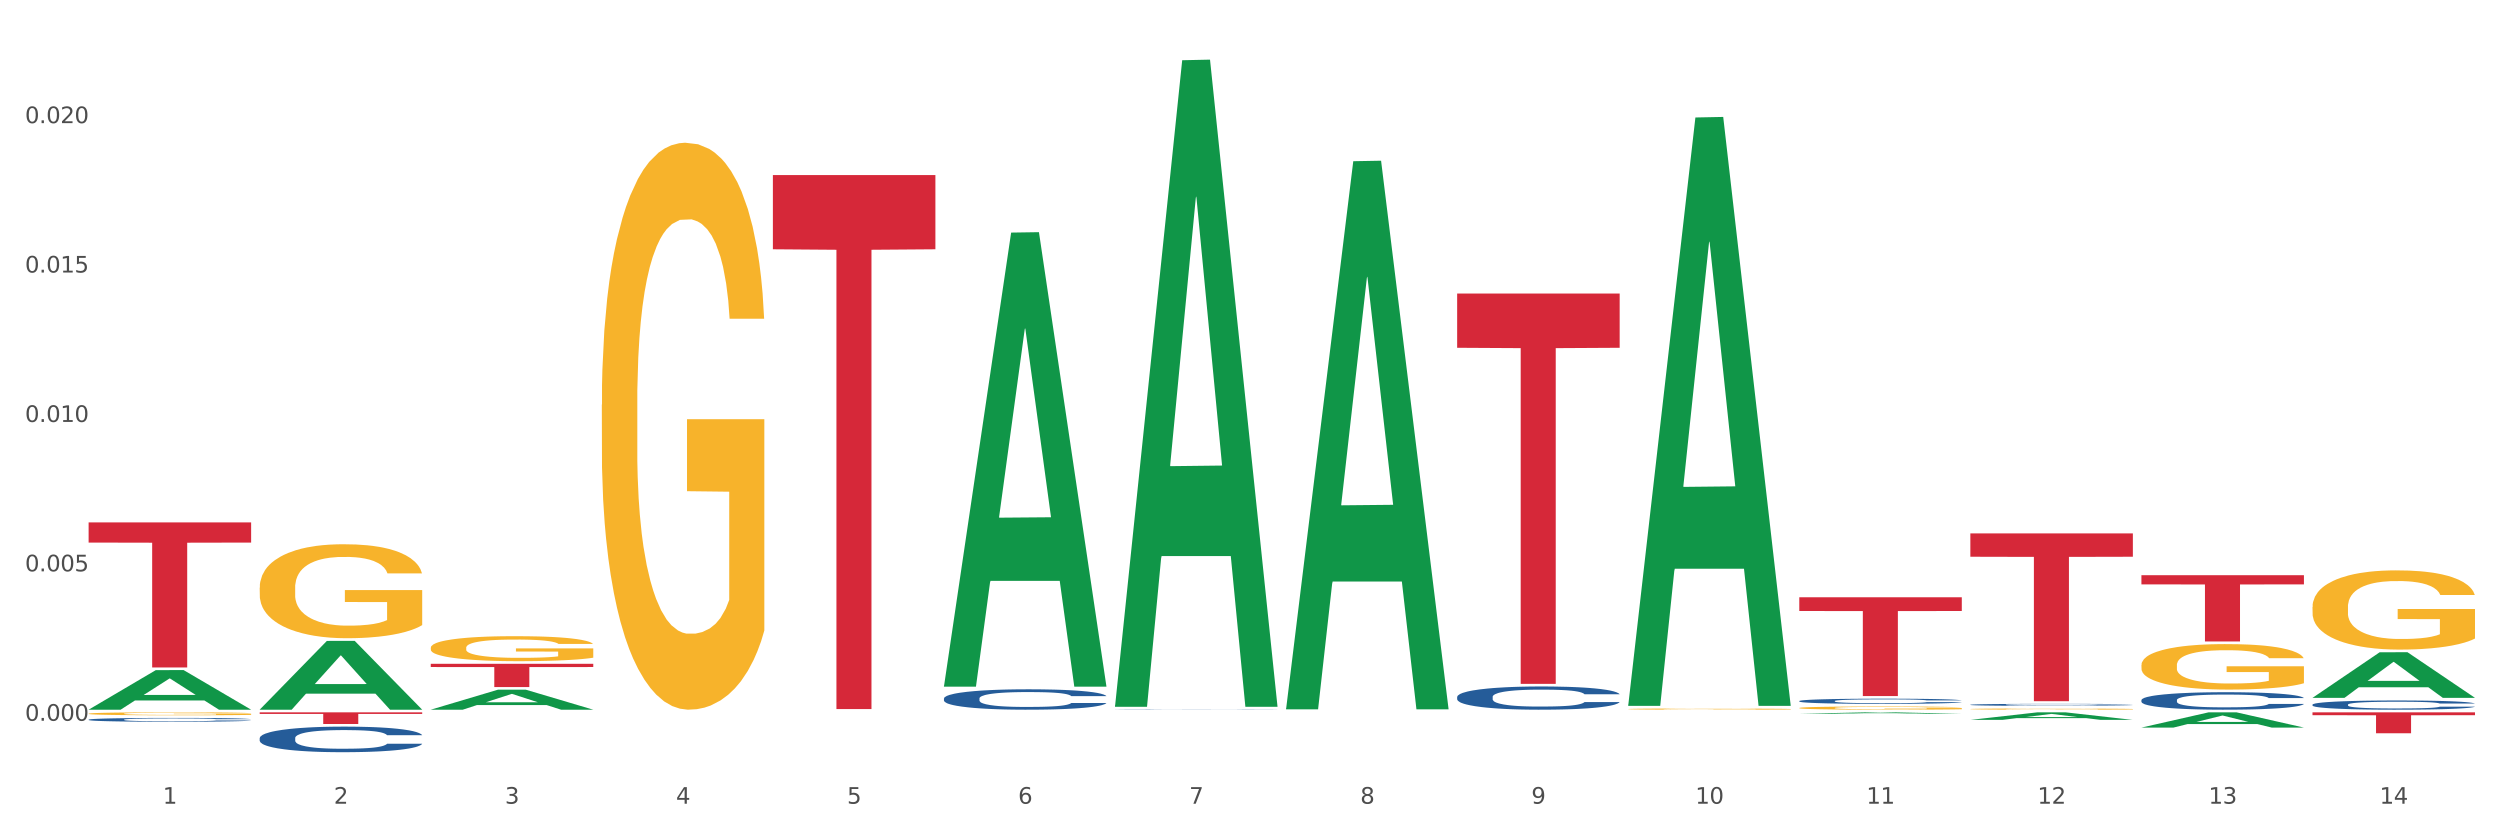 <?xml version="1.0" encoding="utf-8" standalone="no"?>
<!DOCTYPE svg PUBLIC "-//W3C//DTD SVG 1.1//EN"
  "http://www.w3.org/Graphics/SVG/1.1/DTD/svg11.dtd">
<svg xmlns:xlink="http://www.w3.org/1999/xlink" width="1080pt" height="360pt" viewBox="0 0 1080 360" xmlns="http://www.w3.org/2000/svg" version="1.1">
 <rect x="0" y="0" width="1080" height="360" fill="#333333" stroke="none"/>
 <defs>
  <style type="text/css">*{stroke-linejoin: round; stroke-linecap: butt}</style>
 </defs>
 <g id="figure_1">
  <g id="patch_1">
   <path d="M 0 360 
L 1080 360 
L 1080 0 
L 0 0 
z
" style="fill: #ffffff; stroke: #ffffff; stroke-linejoin: miter"/>
  </g>
  <g id="axes_1">
   <g id="matplotlib.axis_1">
    <g id="xtick_1">
     <g id="text_1">
      <!-- 1 -->
      <g style="fill: #4d4d4d" transform="translate(70.332 347.204) scale(0.096 -0.096)">
       <defs>
        <path id="DejaVuSans-31" d="M 794 531 
L 1825 531 
L 1825 4091 
L 703 3866 
L 703 4441 
L 1819 4666 
L 2450 4666 
L 2450 531 
L 3481 531 
L 3481 0 
L 794 0 
L 794 531 
z
" transform="scale(0.016)"/>
       </defs>
       <use xlink:href="#DejaVuSans-31"/>
      </g>
     </g>
    </g>
    <g id="xtick_2">
     <g id="text_2">
      <!-- 2 -->
      <g style="fill: #4d4d4d" transform="translate(144.233 347.204) scale(0.096 -0.096)">
       <defs>
        <path id="DejaVuSans-32" d="M 1228 531 
L 3431 531 
L 3431 0 
L 469 0 
L 469 531 
Q 828 903 1448 1529 
Q 2069 2156 2228 2338 
Q 2531 2678 2651 2914 
Q 2772 3150 2772 3378 
Q 2772 3750 2511 3984 
Q 2250 4219 1831 4219 
Q 1534 4219 1204 4116 
Q 875 4013 500 3803 
L 500 4441 
Q 881 4594 1212 4672 
Q 1544 4750 1819 4750 
Q 2544 4750 2975 4387 
Q 3406 4025 3406 3419 
Q 3406 3131 3298 2873 
Q 3191 2616 2906 2266 
Q 2828 2175 2409 1742 
Q 1991 1309 1228 531 
z
" transform="scale(0.016)"/>
       </defs>
       <use xlink:href="#DejaVuSans-32"/>
      </g>
     </g>
    </g>
    <g id="xtick_3">
     <g id="text_3">
      <!-- 3 -->
      <g style="fill: #4d4d4d" transform="translate(218.134 347.204) scale(0.096 -0.096)">
       <defs>
        <path id="DejaVuSans-33" d="M 2597 2516 
Q 3050 2419 3304 2112 
Q 3559 1806 3559 1356 
Q 3559 666 3084 287 
Q 2609 -91 1734 -91 
Q 1441 -91 1130 -33 
Q 819 25 488 141 
L 488 750 
Q 750 597 1062 519 
Q 1375 441 1716 441 
Q 2309 441 2620 675 
Q 2931 909 2931 1356 
Q 2931 1769 2642 2001 
Q 2353 2234 1838 2234 
L 1294 2234 
L 1294 2753 
L 1863 2753 
Q 2328 2753 2575 2939 
Q 2822 3125 2822 3475 
Q 2822 3834 2567 4026 
Q 2313 4219 1838 4219 
Q 1578 4219 1281 4162 
Q 984 4106 628 3988 
L 628 4550 
Q 988 4650 1302 4700 
Q 1616 4750 1894 4750 
Q 2613 4750 3031 4423 
Q 3450 4097 3450 3541 
Q 3450 3153 3228 2886 
Q 3006 2619 2597 2516 
z
" transform="scale(0.016)"/>
       </defs>
       <use xlink:href="#DejaVuSans-33"/>
      </g>
     </g>
    </g>
    <g id="xtick_4">
     <g id="text_4">
      <!-- 4 -->
      <g style="fill: #4d4d4d" transform="translate(292.034 347.204) scale(0.096 -0.096)">
       <defs>
        <path id="DejaVuSans-34" d="M 2419 4116 
L 825 1625 
L 2419 1625 
L 2419 4116 
z
M 2253 4666 
L 3047 4666 
L 3047 1625 
L 3713 1625 
L 3713 1100 
L 3047 1100 
L 3047 0 
L 2419 0 
L 2419 1100 
L 313 1100 
L 313 1709 
L 2253 4666 
z
" transform="scale(0.016)"/>
       </defs>
       <use xlink:href="#DejaVuSans-34"/>
      </g>
     </g>
    </g>
    <g id="xtick_5">
     <g id="text_5">
      <!-- 5 -->
      <g style="fill: #4d4d4d" transform="translate(365.935 347.204) scale(0.096 -0.096)">
       <defs>
        <path id="DejaVuSans-35" d="M 691 4666 
L 3169 4666 
L 3169 4134 
L 1269 4134 
L 1269 2991 
Q 1406 3038 1543 3061 
Q 1681 3084 1819 3084 
Q 2600 3084 3056 2656 
Q 3513 2228 3513 1497 
Q 3513 744 3044 326 
Q 2575 -91 1722 -91 
Q 1428 -91 1123 -41 
Q 819 9 494 109 
L 494 744 
Q 775 591 1075 516 
Q 1375 441 1709 441 
Q 2250 441 2565 725 
Q 2881 1009 2881 1497 
Q 2881 1984 2565 2268 
Q 2250 2553 1709 2553 
Q 1456 2553 1204 2497 
Q 953 2441 691 2322 
L 691 4666 
z
" transform="scale(0.016)"/>
       </defs>
       <use xlink:href="#DejaVuSans-35"/>
      </g>
     </g>
    </g>
    <g id="xtick_6">
     <g id="text_6">
      <!-- 6 -->
      <g style="fill: #4d4d4d" transform="translate(439.836 347.204) scale(0.096 -0.096)">
       <defs>
        <path id="DejaVuSans-36" d="M 2113 2584 
Q 1688 2584 1439 2293 
Q 1191 2003 1191 1497 
Q 1191 994 1439 701 
Q 1688 409 2113 409 
Q 2538 409 2786 701 
Q 3034 994 3034 1497 
Q 3034 2003 2786 2293 
Q 2538 2584 2113 2584 
z
M 3366 4563 
L 3366 3988 
Q 3128 4100 2886 4159 
Q 2644 4219 2406 4219 
Q 1781 4219 1451 3797 
Q 1122 3375 1075 2522 
Q 1259 2794 1537 2939 
Q 1816 3084 2150 3084 
Q 2853 3084 3261 2657 
Q 3669 2231 3669 1497 
Q 3669 778 3244 343 
Q 2819 -91 2113 -91 
Q 1303 -91 875 529 
Q 447 1150 447 2328 
Q 447 3434 972 4092 
Q 1497 4750 2381 4750 
Q 2619 4750 2861 4703 
Q 3103 4656 3366 4563 
z
" transform="scale(0.016)"/>
       </defs>
       <use xlink:href="#DejaVuSans-36"/>
      </g>
     </g>
    </g>
    <g id="xtick_7">
     <g id="text_7">
      <!-- 7 -->
      <g style="fill: #4d4d4d" transform="translate(513.737 347.204) scale(0.096 -0.096)">
       <defs>
        <path id="DejaVuSans-37" d="M 525 4666 
L 3525 4666 
L 3525 4397 
L 1831 0 
L 1172 0 
L 2766 4134 
L 525 4134 
L 525 4666 
z
" transform="scale(0.016)"/>
       </defs>
       <use xlink:href="#DejaVuSans-37"/>
      </g>
     </g>
    </g>
    <g id="xtick_8">
     <g id="text_8">
      <!-- 8 -->
      <g style="fill: #4d4d4d" transform="translate(587.638 347.204) scale(0.096 -0.096)">
       <defs>
        <path id="DejaVuSans-38" d="M 2034 2216 
Q 1584 2216 1326 1975 
Q 1069 1734 1069 1313 
Q 1069 891 1326 650 
Q 1584 409 2034 409 
Q 2484 409 2743 651 
Q 3003 894 3003 1313 
Q 3003 1734 2745 1975 
Q 2488 2216 2034 2216 
z
M 1403 2484 
Q 997 2584 770 2862 
Q 544 3141 544 3541 
Q 544 4100 942 4425 
Q 1341 4750 2034 4750 
Q 2731 4750 3128 4425 
Q 3525 4100 3525 3541 
Q 3525 3141 3298 2862 
Q 3072 2584 2669 2484 
Q 3125 2378 3379 2068 
Q 3634 1759 3634 1313 
Q 3634 634 3220 271 
Q 2806 -91 2034 -91 
Q 1263 -91 848 271 
Q 434 634 434 1313 
Q 434 1759 690 2068 
Q 947 2378 1403 2484 
z
M 1172 3481 
Q 1172 3119 1398 2916 
Q 1625 2713 2034 2713 
Q 2441 2713 2670 2916 
Q 2900 3119 2900 3481 
Q 2900 3844 2670 4047 
Q 2441 4250 2034 4250 
Q 1625 4250 1398 4047 
Q 1172 3844 1172 3481 
z
" transform="scale(0.016)"/>
       </defs>
       <use xlink:href="#DejaVuSans-38"/>
      </g>
     </g>
    </g>
    <g id="xtick_9">
     <g id="text_9">
      <!-- 9 -->
      <g style="fill: #4d4d4d" transform="translate(661.539 347.204) scale(0.096 -0.096)">
       <defs>
        <path id="DejaVuSans-39" d="M 703 97 
L 703 672 
Q 941 559 1184 500 
Q 1428 441 1663 441 
Q 2288 441 2617 861 
Q 2947 1281 2994 2138 
Q 2813 1869 2534 1725 
Q 2256 1581 1919 1581 
Q 1219 1581 811 2004 
Q 403 2428 403 3163 
Q 403 3881 828 4315 
Q 1253 4750 1959 4750 
Q 2769 4750 3195 4129 
Q 3622 3509 3622 2328 
Q 3622 1225 3098 567 
Q 2575 -91 1691 -91 
Q 1453 -91 1209 -44 
Q 966 3 703 97 
z
M 1959 2075 
Q 2384 2075 2632 2365 
Q 2881 2656 2881 3163 
Q 2881 3666 2632 3958 
Q 2384 4250 1959 4250 
Q 1534 4250 1286 3958 
Q 1038 3666 1038 3163 
Q 1038 2656 1286 2365 
Q 1534 2075 1959 2075 
z
" transform="scale(0.016)"/>
       </defs>
       <use xlink:href="#DejaVuSans-39"/>
      </g>
     </g>
    </g>
    <g id="xtick_10">
     <g id="text_10">
      <!-- 10 -->
      <g style="fill: #4d4d4d" transform="translate(732.386 347.204) scale(0.096 -0.096)">
       <defs>
        <path id="DejaVuSans-30" d="M 2034 4250 
Q 1547 4250 1301 3770 
Q 1056 3291 1056 2328 
Q 1056 1369 1301 889 
Q 1547 409 2034 409 
Q 2525 409 2770 889 
Q 3016 1369 3016 2328 
Q 3016 3291 2770 3770 
Q 2525 4250 2034 4250 
z
M 2034 4750 
Q 2819 4750 3233 4129 
Q 3647 3509 3647 2328 
Q 3647 1150 3233 529 
Q 2819 -91 2034 -91 
Q 1250 -91 836 529 
Q 422 1150 422 2328 
Q 422 3509 836 4129 
Q 1250 4750 2034 4750 
z
" transform="scale(0.016)"/>
       </defs>
       <use xlink:href="#DejaVuSans-31"/>
       <use xlink:href="#DejaVuSans-30" transform="translate(63.623 0)"/>
      </g>
     </g>
    </g>
    <g id="xtick_11">
     <g id="text_11">
      <!-- 11 -->
      <g style="fill: #4d4d4d" transform="translate(806.287 347.204) scale(0.096 -0.096)">
       <use xlink:href="#DejaVuSans-31"/>
       <use xlink:href="#DejaVuSans-31" transform="translate(63.623 0)"/>
      </g>
     </g>
    </g>
    <g id="xtick_12">
     <g id="text_12">
      <!-- 12 -->
      <g style="fill: #4d4d4d" transform="translate(880.187 347.204) scale(0.096 -0.096)">
       <use xlink:href="#DejaVuSans-31"/>
       <use xlink:href="#DejaVuSans-32" transform="translate(63.623 0)"/>
      </g>
     </g>
    </g>
    <g id="xtick_13">
     <g id="text_13">
      <!-- 13 -->
      <g style="fill: #4d4d4d" transform="translate(954.088 347.204) scale(0.096 -0.096)">
       <use xlink:href="#DejaVuSans-31"/>
       <use xlink:href="#DejaVuSans-33" transform="translate(63.623 0)"/>
      </g>
     </g>
    </g>
    <g id="xtick_14">
     <g id="text_14">
      <!-- 14 -->
      <g style="fill: #4d4d4d" transform="translate(1027.989 347.204) scale(0.096 -0.096)">
       <use xlink:href="#DejaVuSans-31"/>
       <use xlink:href="#DejaVuSans-34" transform="translate(63.623 0)"/>
      </g>
     </g>
    </g>
    <g id="xtick_15"/>
    <g id="xtick_16"/>
    <g id="xtick_17"/>
    <g id="xtick_18"/>
    <g id="xtick_19"/>
    <g id="xtick_20"/>
    <g id="xtick_21"/>
    <g id="xtick_22"/>
    <g id="xtick_23"/>
    <g id="xtick_24"/>
    <g id="xtick_25"/>
    <g id="xtick_26"/>
    <g id="xtick_27"/>
   </g>
   <g id="matplotlib.axis_2">
    <g id="ytick_1">
     <g id="text_15">
      <!-- 0.000 -->
      <g style="fill: #4d4d4d" transform="translate(10.8 311.366) scale(0.096 -0.096)">
       <defs>
        <path id="DejaVuSans-2e" d="M 684 794 
L 1344 794 
L 1344 0 
L 684 0 
L 684 794 
z
" transform="scale(0.016)"/>
       </defs>
       <use xlink:href="#DejaVuSans-30"/>
       <use xlink:href="#DejaVuSans-2e" transform="translate(63.623 0)"/>
       <use xlink:href="#DejaVuSans-30" transform="translate(95.41 0)"/>
       <use xlink:href="#DejaVuSans-30" transform="translate(159.033 0)"/>
       <use xlink:href="#DejaVuSans-30" transform="translate(222.656 0)"/>
      </g>
     </g>
    </g>
    <g id="ytick_2">
     <g id="text_16">
      <!-- 0.005 -->
      <g style="fill: #4d4d4d" transform="translate(10.8 246.824) scale(0.096 -0.096)">
       <use xlink:href="#DejaVuSans-30"/>
       <use xlink:href="#DejaVuSans-2e" transform="translate(63.623 0)"/>
       <use xlink:href="#DejaVuSans-30" transform="translate(95.41 0)"/>
       <use xlink:href="#DejaVuSans-30" transform="translate(159.033 0)"/>
       <use xlink:href="#DejaVuSans-35" transform="translate(222.656 0)"/>
      </g>
     </g>
    </g>
    <g id="ytick_3">
     <g id="text_17">
      <!-- 0.010 -->
      <g style="fill: #4d4d4d" transform="translate(10.8 182.283) scale(0.096 -0.096)">
       <use xlink:href="#DejaVuSans-30"/>
       <use xlink:href="#DejaVuSans-2e" transform="translate(63.623 0)"/>
       <use xlink:href="#DejaVuSans-30" transform="translate(95.41 0)"/>
       <use xlink:href="#DejaVuSans-31" transform="translate(159.033 0)"/>
       <use xlink:href="#DejaVuSans-30" transform="translate(222.656 0)"/>
      </g>
     </g>
    </g>
    <g id="ytick_4">
     <g id="text_18">
      <!-- 0.015 -->
      <g style="fill: #4d4d4d" transform="translate(10.8 117.741) scale(0.096 -0.096)">
       <use xlink:href="#DejaVuSans-30"/>
       <use xlink:href="#DejaVuSans-2e" transform="translate(63.623 0)"/>
       <use xlink:href="#DejaVuSans-30" transform="translate(95.41 0)"/>
       <use xlink:href="#DejaVuSans-31" transform="translate(159.033 0)"/>
       <use xlink:href="#DejaVuSans-35" transform="translate(222.656 0)"/>
      </g>
     </g>
    </g>
    <g id="ytick_5">
     <g id="text_19">
      <!-- 0.020 -->
      <g style="fill: #4d4d4d" transform="translate(10.8 53.199) scale(0.096 -0.096)">
       <use xlink:href="#DejaVuSans-30"/>
       <use xlink:href="#DejaVuSans-2e" transform="translate(63.623 0)"/>
       <use xlink:href="#DejaVuSans-30" transform="translate(95.41 0)"/>
       <use xlink:href="#DejaVuSans-32" transform="translate(159.033 0)"/>
       <use xlink:href="#DejaVuSans-30" transform="translate(222.656 0)"/>
      </g>
     </g>
    </g>
    <g id="ytick_6"/>
    <g id="ytick_7"/>
    <g id="ytick_8"/>
    <g id="ytick_9"/>
    <g id="ytick_10"/>
   </g>
   <g id="PolyCollection_1">
    <path d="M 38.283 306.559 
L 38.355 306.543 
L 67.306 289.491 
L 79.321 289.475 
L 108.489 306.591 
L 94.592 306.591 
L 88.296 302.605 
L 58.404 302.605 
L 58.187 302.669 
L 52.107 306.591 
L 38.283 306.591 
L 38.283 306.559 
L 62.167 300.227 
L 84.532 300.21 
L 73.458 293.123 
L 73.314 293.091 
L 73.169 293.139 
L 62.095 300.21 
L 62.167 300.227 
L 38.283 306.559 
z
" clip-path="url(#p2b6c88be92)" style="fill: #109648"/>
    <path d="M 851.192 230.438 
L 921.398 230.438 
L 921.398 240.512 
L 893.782 240.58 
L 893.782 302.929 
L 878.643 302.929 
L 878.643 240.58 
L 851.192 240.512 
L 851.192 230.506 
L 851.192 230.438 
z
" clip-path="url(#p2b6c88be92)" style="fill: #d62839"/>
    <path d="M 777.292 258.018 
L 847.497 258.018 
L 847.497 263.95 
L 819.881 263.99 
L 819.881 300.702 
L 804.742 300.702 
L 804.742 263.99 
L 777.292 263.95 
L 777.292 258.058 
L 777.292 258.018 
z
" clip-path="url(#p2b6c88be92)" style="fill: #d62839"/>
    <path d="M 629.49 126.807 
L 699.696 126.807 
L 699.696 150.24 
L 672.079 150.399 
L 672.079 295.431 
L 656.94 295.431 
L 656.94 150.399 
L 629.49 150.24 
L 629.49 126.965 
L 629.49 126.807 
z
" clip-path="url(#p2b6c88be92)" style="fill: #d62839"/>
    <path d="M 333.886 75.631 
L 404.092 75.631 
L 404.092 107.688 
L 376.476 107.904 
L 376.476 306.306 
L 361.337 306.306 
L 361.337 107.904 
L 333.886 107.688 
L 333.886 75.848 
L 333.886 75.631 
z
" clip-path="url(#p2b6c88be92)" style="fill: #d62839"/>
    <path d="M 186.085 286.761 
L 256.291 286.761 
L 256.291 288.157 
L 228.674 288.167 
L 228.674 296.81 
L 213.535 296.81 
L 213.535 288.167 
L 186.085 288.157 
L 186.085 286.77 
L 186.085 286.761 
z
" clip-path="url(#p2b6c88be92)" style="fill: #d62839"/>
    <path d="M 112.184 307.719 
L 182.39 307.719 
L 182.39 308.421 
L 154.773 308.426 
L 154.773 312.772 
L 139.634 312.772 
L 139.634 308.426 
L 112.184 308.421 
L 112.184 307.723 
L 112.184 307.719 
z
" clip-path="url(#p2b6c88be92)" style="fill: #d62839"/>
    <path d="M 38.283 225.682 
L 108.489 225.682 
L 108.489 234.39 
L 80.872 234.449 
L 80.872 288.347 
L 65.733 288.347 
L 65.733 234.449 
L 38.283 234.39 
L 38.283 225.74 
L 38.283 225.682 
z
" clip-path="url(#p2b6c88be92)" style="fill: #d62839"/>
    <path d="M 38.283 310.883 
L 38.366 310.881 
L 38.366 310.839 
L 38.615 310.781 
L 39.528 310.675 
L 40.69 310.594 
L 42.681 310.5 
L 43.76 310.46 
L 45.171 310.416 
L 48.075 310.345 
L 51.395 310.284 
L 53.718 310.251 
L 55.461 310.229 
L 59.361 310.191 
L 61.602 310.175 
L 63.926 310.161 
L 65.917 310.152 
L 69.237 310.141 
L 71.892 310.137 
L 74.963 310.135 
L 77.535 310.137 
L 80.938 310.143 
L 85.917 310.161 
L 87.825 310.172 
L 90.398 310.19 
L 93.053 310.214 
L 95.211 310.238 
L 97.701 310.273 
L 100.273 310.319 
L 102.763 310.377 
L 104.506 310.43 
L 105.916 310.486 
L 107.161 310.555 
L 108.074 310.629 
L 108.489 310.691 
L 93.302 310.691 
L 92.888 310.635 
L 92.058 310.574 
L 91.228 310.533 
L 90.315 310.5 
L 88.904 310.462 
L 87.659 310.438 
L 85.585 310.409 
L 83.676 310.39 
L 82.099 310.38 
L 80.191 310.371 
L 76.124 310.362 
L 73.22 310.362 
L 71.394 310.365 
L 69.154 310.372 
L 67.245 310.383 
L 65.004 310.401 
L 63.262 310.421 
L 61.519 310.447 
L 60.523 310.465 
L 59.029 310.498 
L 58.034 310.526 
L 56.706 310.573 
L 55.959 310.606 
L 54.631 310.693 
L 54.05 310.757 
L 53.801 310.801 
L 53.635 310.849 
L 53.635 311.086 
L 54.133 311.193 
L 54.548 311.238 
L 55.212 311.29 
L 56.457 311.357 
L 58.283 311.422 
L 60.191 311.469 
L 61.768 311.498 
L 63.262 311.519 
L 64.755 311.536 
L 66.581 311.551 
L 68.075 311.56 
L 70.315 311.57 
L 72.971 311.574 
L 75.046 311.574 
L 79.278 311.567 
L 81.187 311.559 
L 83.012 311.548 
L 85.004 311.532 
L 86.581 311.513 
L 87.493 311.5 
L 88.987 311.471 
L 90.149 311.44 
L 91.145 311.405 
L 91.809 311.375 
L 92.556 311.33 
L 93.136 311.278 
L 93.302 311.25 
L 108.489 311.25 
L 108.157 311.305 
L 107.576 311.358 
L 106.414 311.43 
L 105.501 311.471 
L 104.091 311.521 
L 102.597 311.564 
L 100.522 311.611 
L 98.614 311.646 
L 96.622 311.676 
L 94.464 311.703 
L 90.564 311.741 
L 89.153 311.752 
L 86.166 311.77 
L 83.842 311.781 
L 80.44 311.791 
L 76.954 311.798 
L 73.303 311.799 
L 70.066 311.796 
L 66.498 311.787 
L 64.257 311.778 
L 61.768 311.764 
L 58.863 311.743 
L 56.125 311.717 
L 53.552 311.687 
L 51.146 311.652 
L 48.905 311.612 
L 46.001 311.547 
L 43.843 311.483 
L 42.266 311.424 
L 41.187 311.374 
L 40.109 311.31 
L 39.528 311.266 
L 38.615 311.159 
L 38.283 311.061 
L 38.283 310.883 
z
" clip-path="url(#p2b6c88be92)" style="fill: #255c99"/>
    <path d="M 112.184 318.865 
L 112.267 318.854 
L 112.267 318.572 
L 112.516 318.188 
L 113.429 317.482 
L 114.59 316.947 
L 116.582 316.322 
L 117.661 316.059 
L 119.072 315.767 
L 121.976 315.292 
L 125.296 314.889 
L 127.619 314.667 
L 129.362 314.525 
L 133.262 314.273 
L 135.503 314.162 
L 137.826 314.071 
L 139.818 314.011 
L 143.137 313.94 
L 145.793 313.91 
L 148.863 313.9 
L 151.436 313.91 
L 154.838 313.95 
L 159.818 314.071 
L 161.726 314.142 
L 164.299 314.263 
L 166.954 314.425 
L 169.112 314.586 
L 171.602 314.818 
L 174.174 315.121 
L 176.664 315.504 
L 178.406 315.857 
L 179.817 316.231 
L 181.062 316.685 
L 181.975 317.179 
L 182.39 317.593 
L 167.203 317.593 
L 166.788 317.22 
L 165.959 316.816 
L 165.129 316.544 
L 164.216 316.322 
L 162.805 316.069 
L 161.56 315.908 
L 159.486 315.716 
L 157.577 315.595 
L 156 315.524 
L 154.092 315.464 
L 150.025 315.403 
L 147.121 315.403 
L 145.295 315.424 
L 143.055 315.474 
L 141.146 315.545 
L 138.905 315.666 
L 137.163 315.797 
L 135.42 315.968 
L 134.424 316.09 
L 132.93 316.312 
L 131.934 316.493 
L 130.607 316.806 
L 129.86 317.028 
L 128.532 317.603 
L 127.951 318.027 
L 127.702 318.32 
L 127.536 318.643 
L 127.536 320.217 
L 128.034 320.923 
L 128.449 321.226 
L 129.113 321.569 
L 130.358 322.013 
L 132.183 322.447 
L 134.092 322.76 
L 135.669 322.951 
L 137.163 323.093 
L 138.656 323.204 
L 140.482 323.305 
L 141.976 323.365 
L 144.216 323.426 
L 146.872 323.456 
L 148.946 323.456 
L 153.179 323.406 
L 155.087 323.355 
L 156.913 323.284 
L 158.905 323.173 
L 160.481 323.052 
L 161.394 322.962 
L 162.888 322.77 
L 164.05 322.568 
L 165.046 322.336 
L 165.71 322.134 
L 166.456 321.831 
L 167.037 321.488 
L 167.203 321.307 
L 182.39 321.307 
L 182.058 321.67 
L 181.477 322.023 
L 180.315 322.497 
L 179.402 322.77 
L 177.991 323.103 
L 176.498 323.385 
L 174.423 323.698 
L 172.514 323.93 
L 170.523 324.132 
L 168.365 324.314 
L 164.465 324.566 
L 163.054 324.637 
L 160.067 324.758 
L 157.743 324.828 
L 154.341 324.899 
L 150.855 324.939 
L 147.204 324.95 
L 143.967 324.929 
L 140.399 324.869 
L 138.158 324.808 
L 135.669 324.717 
L 132.764 324.576 
L 130.026 324.405 
L 127.453 324.203 
L 125.047 323.971 
L 122.806 323.708 
L 119.902 323.274 
L 117.744 322.851 
L 116.167 322.457 
L 115.088 322.124 
L 114.01 321.7 
L 113.429 321.408 
L 112.516 320.701 
L 112.184 320.045 
L 112.184 318.865 
z
" clip-path="url(#p2b6c88be92)" style="fill: #255c99"/>
    <path d="M 407.787 301.735 
L 407.87 301.727 
L 407.87 301.502 
L 408.119 301.196 
L 409.032 300.632 
L 410.194 300.206 
L 412.186 299.706 
L 413.264 299.497 
L 414.675 299.263 
L 417.58 298.885 
L 420.899 298.563 
L 423.223 298.386 
L 424.965 298.273 
L 428.866 298.072 
L 431.106 297.983 
L 433.43 297.911 
L 435.422 297.862 
L 438.741 297.806 
L 441.396 297.782 
L 444.467 297.774 
L 447.039 297.782 
L 450.442 297.814 
L 455.421 297.911 
L 457.33 297.967 
L 459.902 298.064 
L 462.558 298.193 
L 464.715 298.321 
L 467.205 298.507 
L 469.778 298.748 
L 472.267 299.054 
L 474.01 299.336 
L 475.421 299.634 
L 476.665 299.996 
L 477.578 300.391 
L 477.993 300.721 
L 462.807 300.721 
L 462.392 300.423 
L 461.562 300.101 
L 460.732 299.883 
L 459.819 299.706 
L 458.409 299.505 
L 457.164 299.376 
L 455.089 299.223 
L 453.18 299.127 
L 451.604 299.07 
L 449.695 299.022 
L 445.629 298.974 
L 442.724 298.974 
L 440.899 298.99 
L 438.658 299.03 
L 436.749 299.086 
L 434.509 299.183 
L 432.766 299.288 
L 431.023 299.424 
L 430.027 299.521 
L 428.534 299.698 
L 427.538 299.843 
L 426.21 300.093 
L 425.463 300.27 
L 424.135 300.729 
L 423.555 301.067 
L 423.306 301.301 
L 423.14 301.558 
L 423.14 302.814 
L 423.638 303.378 
L 424.052 303.62 
L 424.716 303.893 
L 425.961 304.248 
L 427.787 304.594 
L 429.695 304.844 
L 431.272 304.997 
L 432.766 305.109 
L 434.26 305.198 
L 436.085 305.278 
L 437.579 305.327 
L 439.82 305.375 
L 442.475 305.399 
L 444.55 305.399 
L 448.782 305.359 
L 450.691 305.319 
L 452.517 305.262 
L 454.508 305.174 
L 456.085 305.077 
L 456.998 305.005 
L 458.492 304.852 
L 459.653 304.691 
L 460.649 304.505 
L 461.313 304.344 
L 462.06 304.103 
L 462.641 303.829 
L 462.807 303.684 
L 477.993 303.684 
L 477.661 303.974 
L 477.08 304.256 
L 475.918 304.634 
L 475.006 304.852 
L 473.595 305.117 
L 472.101 305.343 
L 470.027 305.592 
L 468.118 305.778 
L 466.126 305.939 
L 463.969 306.084 
L 460.068 306.285 
L 458.657 306.341 
L 455.67 306.438 
L 453.346 306.494 
L 449.944 306.551 
L 446.459 306.583 
L 442.807 306.591 
L 439.571 306.575 
L 436.002 306.526 
L 433.762 306.478 
L 431.272 306.406 
L 428.368 306.293 
L 425.629 306.156 
L 423.057 305.995 
L 420.65 305.81 
L 418.409 305.6 
L 415.505 305.254 
L 413.347 304.916 
L 411.771 304.602 
L 410.692 304.336 
L 409.613 303.998 
L 409.032 303.765 
L 408.119 303.201 
L 407.787 302.678 
L 407.787 301.735 
z
" clip-path="url(#p2b6c88be92)" style="fill: #255c99"/>
    <path d="M 481.688 306.521 
L 481.771 306.521 
L 481.771 306.517 
L 482.02 306.513 
L 482.933 306.505 
L 484.095 306.499 
L 486.086 306.491 
L 487.165 306.488 
L 488.576 306.485 
L 491.48 306.48 
L 494.8 306.475 
L 497.123 306.472 
L 498.866 306.471 
L 502.767 306.468 
L 505.007 306.467 
L 507.331 306.466 
L 509.322 306.465 
L 512.642 306.464 
L 515.297 306.464 
L 518.368 306.464 
L 520.94 306.464 
L 524.343 306.464 
L 529.322 306.466 
L 531.231 306.466 
L 533.803 306.468 
L 536.459 306.47 
L 538.616 306.471 
L 541.106 306.474 
L 543.678 306.478 
L 546.168 306.482 
L 547.911 306.486 
L 549.321 306.49 
L 550.566 306.496 
L 551.479 306.501 
L 551.894 306.506 
L 536.708 306.506 
L 536.293 306.502 
L 535.463 306.497 
L 534.633 306.494 
L 533.72 306.491 
L 532.309 306.489 
L 531.065 306.487 
L 528.99 306.484 
L 527.081 306.483 
L 525.505 306.482 
L 523.596 306.482 
L 519.53 306.481 
L 516.625 306.481 
L 514.799 306.481 
L 512.559 306.482 
L 510.65 306.482 
L 508.41 306.484 
L 506.667 306.485 
L 504.924 306.487 
L 503.928 306.489 
L 502.435 306.491 
L 501.439 306.493 
L 500.111 306.497 
L 499.364 306.5 
L 498.036 306.506 
L 497.455 306.511 
L 497.206 306.514 
L 497.04 306.518 
L 497.04 306.536 
L 497.538 306.544 
L 497.953 306.548 
L 498.617 306.552 
L 499.862 306.557 
L 501.688 306.562 
L 503.596 306.566 
L 505.173 306.568 
L 506.667 306.569 
L 508.161 306.571 
L 509.986 306.572 
L 511.48 306.573 
L 513.721 306.573 
L 516.376 306.574 
L 518.451 306.574 
L 522.683 306.573 
L 524.592 306.573 
L 526.417 306.572 
L 528.409 306.57 
L 529.986 306.569 
L 530.899 306.568 
L 532.392 306.566 
L 533.554 306.563 
L 534.55 306.561 
L 535.214 306.558 
L 535.961 306.555 
L 536.542 306.551 
L 536.708 306.549 
L 551.894 306.549 
L 551.562 306.553 
L 550.981 306.557 
L 549.819 306.563 
L 548.906 306.566 
L 547.496 306.57 
L 546.002 306.573 
L 543.927 306.576 
L 542.019 306.579 
L 540.027 306.581 
L 537.869 306.584 
L 533.969 306.586 
L 532.558 306.587 
L 529.571 306.589 
L 527.247 306.589 
L 523.845 306.59 
L 520.359 306.591 
L 516.708 306.591 
L 513.472 306.591 
L 509.903 306.59 
L 507.663 306.589 
L 505.173 306.588 
L 502.269 306.587 
L 499.53 306.585 
L 496.958 306.582 
L 494.551 306.58 
L 492.31 306.577 
L 489.406 306.572 
L 487.248 306.567 
L 485.671 306.562 
L 484.593 306.558 
L 483.514 306.553 
L 482.933 306.55 
L 482.02 306.542 
L 481.688 306.534 
L 481.688 306.521 
z
" clip-path="url(#p2b6c88be92)" style="fill: #255c99"/>
    <path d="M 38.283 308.314 
L 38.366 308.313 
L 38.366 308.271 
L 38.532 308.234 
L 39.361 308.146 
L 40.604 308.073 
L 41.516 308.034 
L 42.427 308.002 
L 43.505 307.971 
L 44.831 307.938 
L 47.235 307.889 
L 48.727 307.865 
L 50.55 307.839 
L 53.866 307.801 
L 56.27 307.78 
L 58.756 307.762 
L 62.818 307.741 
L 65.47 307.732 
L 68.288 307.725 
L 71.687 307.72 
L 74.256 307.719 
L 79.893 307.722 
L 84.7 307.733 
L 87.021 307.741 
L 90.005 307.755 
L 91.58 307.765 
L 94.149 307.783 
L 96.802 307.808 
L 98.625 307.829 
L 101.36 307.869 
L 103.433 307.909 
L 105.339 307.959 
L 106.334 307.993 
L 107.08 308.025 
L 107.743 308.061 
L 108.406 308.119 
L 93.486 308.119 
L 92.906 308.078 
L 91.994 308.039 
L 90.668 308.001 
L 89.508 307.978 
L 87.518 307.948 
L 85.695 307.929 
L 83.788 307.915 
L 81.467 307.903 
L 79.644 307.898 
L 77.074 307.893 
L 72.018 307.894 
L 68.62 307.903 
L 66.299 307.915 
L 64.807 307.926 
L 63.481 307.938 
L 61.989 307.954 
L 60.248 307.979 
L 59.005 308.001 
L 57.762 308.029 
L 56.767 308.058 
L 55.855 308.091 
L 55.109 308.126 
L 54.529 308.162 
L 54.032 308.207 
L 53.617 308.281 
L 53.617 308.442 
L 53.783 308.479 
L 54.197 308.527 
L 54.695 308.564 
L 55.524 308.607 
L 56.27 308.637 
L 57.679 308.679 
L 59.254 308.714 
L 60.497 308.737 
L 61.74 308.755 
L 63.895 308.781 
L 66.299 308.803 
L 68.371 308.815 
L 71.189 308.827 
L 73.096 308.832 
L 74.754 308.834 
L 78.815 308.834 
L 81.716 308.831 
L 84.949 308.823 
L 87.435 308.812 
L 89.508 308.799 
L 91.828 308.778 
L 93.32 308.758 
L 93.32 308.512 
L 75.085 308.511 
L 75.085 308.347 
L 108.489 308.347 
L 108.489 308.827 
L 107.08 308.852 
L 105.505 308.874 
L 103.847 308.894 
L 101.36 308.919 
L 98.377 308.943 
L 95.724 308.959 
L 92.906 308.973 
L 89.59 308.986 
L 85.28 308.998 
L 82.628 309.003 
L 79.312 309.006 
L 75.417 309.007 
L 72.018 309.005 
L 68.703 308.999 
L 65.221 308.988 
L 61.823 308.973 
L 59.254 308.958 
L 56.684 308.939 
L 53.949 308.914 
L 51.794 308.891 
L 50.136 308.87 
L 48.312 308.843 
L 46.323 308.807 
L 44.831 308.775 
L 43.505 308.743 
L 42.096 308.7 
L 41.101 308.664 
L 40.107 308.618 
L 39.526 308.584 
L 38.863 308.531 
L 38.366 308.457 
L 38.283 308.314 
z
" clip-path="url(#p2b6c88be92)" style="fill: #f7b32b"/>
    <path d="M 629.49 301.066 
L 629.573 301.057 
L 629.573 300.801 
L 629.822 300.453 
L 630.735 299.811 
L 631.896 299.326 
L 633.888 298.758 
L 634.967 298.519 
L 636.378 298.254 
L 639.282 297.823 
L 642.602 297.457 
L 644.925 297.255 
L 646.668 297.127 
L 650.568 296.898 
L 652.809 296.797 
L 655.132 296.715 
L 657.124 296.66 
L 660.444 296.595 
L 663.099 296.568 
L 666.17 296.559 
L 668.742 296.568 
L 672.144 296.605 
L 677.124 296.715 
L 679.032 296.779 
L 681.605 296.889 
L 684.26 297.035 
L 686.418 297.182 
L 688.908 297.393 
L 691.48 297.667 
L 693.97 298.016 
L 695.712 298.336 
L 697.123 298.675 
L 698.368 299.087 
L 699.281 299.536 
L 699.696 299.912 
L 684.509 299.912 
L 684.094 299.573 
L 683.265 299.207 
L 682.435 298.959 
L 681.522 298.758 
L 680.111 298.529 
L 678.866 298.382 
L 676.792 298.208 
L 674.883 298.098 
L 673.306 298.034 
L 671.398 297.979 
L 667.331 297.924 
L 664.427 297.924 
L 662.601 297.942 
L 660.361 297.988 
L 658.452 298.052 
L 656.211 298.162 
L 654.469 298.281 
L 652.726 298.437 
L 651.73 298.547 
L 650.236 298.748 
L 649.24 298.913 
L 647.913 299.197 
L 647.166 299.399 
L 645.838 299.921 
L 645.257 300.306 
L 645.008 300.572 
L 644.842 300.865 
L 644.842 302.294 
L 645.34 302.935 
L 645.755 303.21 
L 646.419 303.522 
L 647.664 303.925 
L 649.489 304.319 
L 651.398 304.603 
L 652.975 304.777 
L 654.469 304.905 
L 655.962 305.006 
L 657.788 305.098 
L 659.282 305.152 
L 661.522 305.207 
L 664.178 305.235 
L 666.253 305.235 
L 670.485 305.189 
L 672.393 305.143 
L 674.219 305.079 
L 676.211 304.978 
L 677.788 304.868 
L 678.7 304.786 
L 680.194 304.612 
L 681.356 304.429 
L 682.352 304.218 
L 683.016 304.035 
L 683.762 303.76 
L 684.343 303.448 
L 684.509 303.284 
L 699.696 303.284 
L 699.364 303.613 
L 698.783 303.934 
L 697.621 304.365 
L 696.708 304.612 
L 695.297 304.914 
L 693.804 305.171 
L 691.729 305.455 
L 689.82 305.666 
L 687.829 305.849 
L 685.671 306.014 
L 681.771 306.243 
L 680.36 306.307 
L 677.373 306.417 
L 675.049 306.481 
L 671.647 306.545 
L 668.161 306.582 
L 664.51 306.591 
L 661.273 306.573 
L 657.705 306.518 
L 655.464 306.463 
L 652.975 306.38 
L 650.07 306.252 
L 647.332 306.096 
L 644.759 305.913 
L 642.353 305.702 
L 640.112 305.464 
L 637.208 305.07 
L 635.05 304.685 
L 633.473 304.328 
L 632.394 304.026 
L 631.316 303.641 
L 630.735 303.375 
L 629.822 302.734 
L 629.49 302.138 
L 629.49 301.066 
z
" clip-path="url(#p2b6c88be92)" style="fill: #255c99"/>
    <path d="M 851.192 304.452 
L 851.275 304.451 
L 851.275 304.428 
L 851.524 304.398 
L 852.437 304.342 
L 853.599 304.299 
L 855.591 304.249 
L 856.67 304.228 
L 858.08 304.205 
L 860.985 304.167 
L 864.304 304.135 
L 866.628 304.118 
L 868.37 304.106 
L 872.271 304.086 
L 874.511 304.077 
L 876.835 304.07 
L 878.827 304.065 
L 882.146 304.06 
L 884.802 304.057 
L 887.872 304.057 
L 890.445 304.057 
L 893.847 304.061 
L 898.826 304.07 
L 900.735 304.076 
L 903.307 304.086 
L 905.963 304.098 
L 908.121 304.111 
L 910.61 304.13 
L 913.183 304.154 
L 915.672 304.184 
L 917.415 304.212 
L 918.826 304.242 
L 920.071 304.278 
L 920.983 304.318 
L 921.398 304.35 
L 906.212 304.35 
L 905.797 304.321 
L 904.967 304.289 
L 904.137 304.267 
L 903.224 304.249 
L 901.814 304.229 
L 900.569 304.216 
L 898.494 304.201 
L 896.586 304.191 
L 895.009 304.186 
L 893.1 304.181 
L 889.034 304.176 
L 886.129 304.176 
L 884.304 304.178 
L 882.063 304.182 
L 880.154 304.187 
L 877.914 304.197 
L 876.171 304.208 
L 874.428 304.221 
L 873.433 304.231 
L 871.939 304.248 
L 870.943 304.263 
L 869.615 304.288 
L 868.868 304.305 
L 867.541 304.351 
L 866.96 304.385 
L 866.711 304.408 
L 866.545 304.434 
L 866.545 304.559 
L 867.043 304.615 
L 867.458 304.639 
L 868.122 304.667 
L 869.366 304.702 
L 871.192 304.737 
L 873.101 304.761 
L 874.677 304.777 
L 876.171 304.788 
L 877.665 304.797 
L 879.491 304.805 
L 880.984 304.81 
L 883.225 304.814 
L 885.88 304.817 
L 887.955 304.817 
L 892.187 304.813 
L 894.096 304.809 
L 895.922 304.803 
L 897.913 304.794 
L 899.49 304.785 
L 900.403 304.778 
L 901.897 304.762 
L 903.058 304.746 
L 904.054 304.728 
L 904.718 304.712 
L 905.465 304.688 
L 906.046 304.66 
L 906.212 304.646 
L 921.398 304.646 
L 921.066 304.675 
L 920.485 304.703 
L 919.324 304.741 
L 918.411 304.762 
L 917 304.789 
L 915.506 304.811 
L 913.432 304.836 
L 911.523 304.855 
L 909.531 304.871 
L 907.374 304.885 
L 903.473 304.905 
L 902.063 304.911 
L 899.075 304.92 
L 896.752 304.926 
L 893.349 304.932 
L 889.864 304.935 
L 886.212 304.936 
L 882.976 304.934 
L 879.408 304.929 
L 877.167 304.924 
L 874.677 304.917 
L 871.773 304.906 
L 869.034 304.892 
L 866.462 304.876 
L 864.055 304.858 
L 861.815 304.837 
L 858.91 304.802 
L 856.752 304.769 
L 855.176 304.737 
L 854.097 304.711 
L 853.018 304.677 
L 852.437 304.654 
L 851.524 304.598 
L 851.192 304.546 
L 851.192 304.452 
z
" clip-path="url(#p2b6c88be92)" style="fill: #255c99"/>
    <path d="M 925.093 302.428 
L 925.176 302.421 
L 925.176 302.228 
L 925.425 301.966 
L 926.338 301.483 
L 927.5 301.117 
L 929.492 300.689 
L 930.57 300.509 
L 931.981 300.309 
L 934.886 299.985 
L 938.205 299.708 
L 940.529 299.557 
L 942.271 299.46 
L 946.172 299.287 
L 948.412 299.211 
L 950.736 299.149 
L 952.728 299.108 
L 956.047 299.059 
L 958.702 299.039 
L 961.773 299.032 
L 964.346 299.039 
L 967.748 299.066 
L 972.727 299.149 
L 974.636 299.198 
L 977.208 299.28 
L 979.864 299.391 
L 982.021 299.501 
L 984.511 299.66 
L 987.084 299.867 
L 989.573 300.129 
L 991.316 300.371 
L 992.727 300.627 
L 993.971 300.937 
L 994.884 301.275 
L 995.299 301.558 
L 980.113 301.558 
L 979.698 301.303 
L 978.868 301.027 
L 978.038 300.841 
L 977.125 300.689 
L 975.715 300.516 
L 974.47 300.406 
L 972.395 300.274 
L 970.486 300.192 
L 968.91 300.143 
L 967.001 300.102 
L 962.935 300.06 
L 960.03 300.06 
L 958.205 300.074 
L 955.964 300.109 
L 954.055 300.157 
L 951.815 300.24 
L 950.072 300.33 
L 948.329 300.447 
L 947.333 300.53 
L 945.84 300.682 
L 944.844 300.806 
L 943.516 301.02 
L 942.769 301.172 
L 941.441 301.565 
L 940.861 301.855 
L 940.612 302.055 
L 940.446 302.276 
L 940.446 303.353 
L 940.944 303.837 
L 941.359 304.044 
L 942.022 304.278 
L 943.267 304.582 
L 945.093 304.879 
L 947.002 305.093 
L 948.578 305.224 
L 950.072 305.321 
L 951.566 305.397 
L 953.391 305.466 
L 954.885 305.507 
L 957.126 305.548 
L 959.781 305.569 
L 961.856 305.569 
L 966.088 305.535 
L 967.997 305.5 
L 969.823 305.452 
L 971.814 305.376 
L 973.391 305.293 
L 974.304 305.231 
L 975.798 305.1 
L 976.959 304.962 
L 977.955 304.803 
L 978.619 304.665 
L 979.366 304.458 
L 979.947 304.223 
L 980.113 304.099 
L 995.299 304.099 
L 994.967 304.347 
L 994.386 304.589 
L 993.225 304.913 
L 992.312 305.1 
L 990.901 305.328 
L 989.407 305.521 
L 987.333 305.735 
L 985.424 305.894 
L 983.432 306.032 
L 981.275 306.156 
L 977.374 306.329 
L 975.963 306.377 
L 972.976 306.46 
L 970.652 306.508 
L 967.25 306.556 
L 963.765 306.584 
L 960.113 306.591 
L 956.877 306.577 
L 953.308 306.536 
L 951.068 306.494 
L 948.578 306.432 
L 945.674 306.335 
L 942.935 306.218 
L 940.363 306.08 
L 937.956 305.921 
L 935.715 305.742 
L 932.811 305.445 
L 930.653 305.155 
L 929.077 304.886 
L 927.998 304.658 
L 926.919 304.368 
L 926.338 304.168 
L 925.425 303.685 
L 925.093 303.236 
L 925.093 302.428 
z
" clip-path="url(#p2b6c88be92)" style="fill: #255c99"/>
    <path d="M 998.994 304.397 
L 999.077 304.393 
L 999.077 304.291 
L 999.326 304.153 
L 1000.239 303.898 
L 1001.401 303.705 
L 1003.392 303.479 
L 1004.471 303.385 
L 1005.882 303.279 
L 1008.786 303.108 
L 1012.106 302.963 
L 1014.43 302.883 
L 1016.172 302.832 
L 1020.073 302.741 
L 1022.313 302.701 
L 1024.637 302.668 
L 1026.628 302.646 
L 1029.948 302.621 
L 1032.603 302.61 
L 1035.674 302.606 
L 1038.246 302.61 
L 1041.649 302.624 
L 1046.628 302.668 
L 1048.537 302.693 
L 1051.109 302.737 
L 1053.765 302.795 
L 1055.922 302.854 
L 1058.412 302.937 
L 1060.984 303.046 
L 1063.474 303.185 
L 1065.217 303.312 
L 1066.627 303.447 
L 1067.872 303.611 
L 1068.785 303.789 
L 1069.2 303.938 
L 1054.014 303.938 
L 1053.599 303.803 
L 1052.769 303.658 
L 1051.939 303.56 
L 1051.026 303.479 
L 1049.615 303.389 
L 1048.371 303.33 
L 1046.296 303.261 
L 1044.387 303.217 
L 1042.811 303.192 
L 1040.902 303.17 
L 1036.836 303.148 
L 1033.931 303.148 
L 1032.105 303.156 
L 1029.865 303.174 
L 1027.956 303.199 
L 1025.716 303.243 
L 1023.973 303.29 
L 1022.23 303.352 
L 1021.234 303.396 
L 1019.741 303.476 
L 1018.745 303.541 
L 1017.417 303.654 
L 1016.67 303.734 
L 1015.342 303.942 
L 1014.761 304.094 
L 1014.512 304.2 
L 1014.347 304.316 
L 1014.347 304.884 
L 1014.844 305.139 
L 1015.259 305.248 
L 1015.923 305.372 
L 1017.168 305.532 
L 1018.994 305.688 
L 1020.902 305.801 
L 1022.479 305.87 
L 1023.973 305.921 
L 1025.467 305.961 
L 1027.292 305.998 
L 1028.786 306.02 
L 1031.027 306.041 
L 1033.682 306.052 
L 1035.757 306.052 
L 1039.989 306.034 
L 1041.898 306.016 
L 1043.723 305.99 
L 1045.715 305.95 
L 1047.292 305.907 
L 1048.205 305.874 
L 1049.698 305.805 
L 1050.86 305.732 
L 1051.856 305.648 
L 1052.52 305.576 
L 1053.267 305.466 
L 1053.848 305.343 
L 1054.014 305.277 
L 1069.2 305.277 
L 1068.868 305.408 
L 1068.287 305.536 
L 1067.125 305.707 
L 1066.213 305.805 
L 1064.802 305.925 
L 1063.308 306.027 
L 1061.233 306.14 
L 1059.325 306.223 
L 1057.333 306.296 
L 1055.175 306.362 
L 1051.275 306.453 
L 1049.864 306.478 
L 1046.877 306.522 
L 1044.553 306.547 
L 1041.151 306.573 
L 1037.665 306.587 
L 1034.014 306.591 
L 1030.778 306.584 
L 1027.209 306.562 
L 1024.969 306.54 
L 1022.479 306.507 
L 1019.575 306.456 
L 1016.836 306.394 
L 1014.264 306.322 
L 1011.857 306.238 
L 1009.616 306.143 
L 1006.712 305.987 
L 1004.554 305.834 
L 1002.977 305.692 
L 1001.899 305.572 
L 1000.82 305.419 
L 1000.239 305.314 
L 999.326 305.059 
L 998.994 304.822 
L 998.994 304.397 
z
" clip-path="url(#p2b6c88be92)" style="fill: #255c99"/>
    <path d="M 998.994 262.216 
L 999.077 262.184 
L 999.077 261.059 
L 999.243 260.09 
L 1000.072 257.745 
L 1001.315 255.807 
L 1002.227 254.775 
L 1003.139 253.931 
L 1004.216 253.087 
L 1005.542 252.212 
L 1007.946 250.93 
L 1009.438 250.274 
L 1011.262 249.586 
L 1014.577 248.586 
L 1016.981 248.023 
L 1019.467 247.554 
L 1023.529 246.991 
L 1026.181 246.741 
L 1029 246.554 
L 1032.398 246.429 
L 1034.967 246.397 
L 1040.604 246.491 
L 1045.411 246.772 
L 1047.732 246.991 
L 1050.716 247.366 
L 1052.291 247.617 
L 1054.86 248.117 
L 1057.513 248.773 
L 1059.336 249.336 
L 1062.072 250.399 
L 1064.144 251.462 
L 1066.05 252.775 
L 1067.045 253.681 
L 1067.791 254.525 
L 1068.454 255.494 
L 1069.117 257.026 
L 1054.197 257.026 
L 1053.617 255.932 
L 1052.705 254.9 
L 1051.379 253.9 
L 1050.219 253.275 
L 1048.229 252.493 
L 1046.406 251.993 
L 1044.499 251.618 
L 1042.179 251.305 
L 1040.355 251.149 
L 1037.786 251.024 
L 1032.729 251.055 
L 1029.331 251.305 
L 1027.01 251.618 
L 1025.518 251.899 
L 1024.192 252.212 
L 1022.7 252.65 
L 1020.959 253.306 
L 1019.716 253.9 
L 1018.473 254.65 
L 1017.478 255.401 
L 1016.566 256.276 
L 1015.82 257.214 
L 1015.24 258.183 
L 1014.743 259.371 
L 1014.328 261.34 
L 1014.328 265.623 
L 1014.494 266.592 
L 1014.909 267.874 
L 1015.406 268.843 
L 1016.235 270 
L 1016.981 270.781 
L 1018.39 271.907 
L 1019.965 272.845 
L 1021.208 273.439 
L 1022.451 273.939 
L 1024.606 274.626 
L 1027.01 275.189 
L 1029.082 275.533 
L 1031.901 275.846 
L 1033.807 275.971 
L 1035.465 276.033 
L 1039.526 276.033 
L 1042.427 275.939 
L 1045.66 275.721 
L 1048.147 275.439 
L 1050.219 275.095 
L 1052.54 274.533 
L 1054.032 274.001 
L 1054.032 267.468 
L 1035.796 267.436 
L 1035.796 263.091 
L 1069.2 263.091 
L 1069.2 275.846 
L 1067.791 276.502 
L 1066.216 277.096 
L 1064.558 277.628 
L 1062.072 278.284 
L 1059.088 278.909 
L 1056.435 279.347 
L 1053.617 279.722 
L 1050.302 280.066 
L 1045.991 280.379 
L 1043.339 280.504 
L 1040.024 280.597 
L 1036.128 280.629 
L 1032.729 280.566 
L 1029.414 280.41 
L 1025.933 280.129 
L 1022.534 279.722 
L 1019.965 279.316 
L 1017.395 278.816 
L 1014.66 278.159 
L 1012.505 277.534 
L 1010.847 276.971 
L 1009.024 276.252 
L 1007.034 275.314 
L 1005.542 274.47 
L 1004.216 273.595 
L 1002.807 272.469 
L 1001.812 271.5 
L 1000.818 270.281 
L 1000.237 269.375 
L 999.574 267.968 
L 999.077 265.998 
L 998.994 262.216 
z
" clip-path="url(#p2b6c88be92)" style="fill: #f7b32b"/>
    <path d="M 925.093 287.332 
L 925.176 287.314 
L 925.176 286.668 
L 925.342 286.111 
L 926.171 284.765 
L 927.414 283.652 
L 928.326 283.06 
L 929.238 282.575 
L 930.315 282.091 
L 931.641 281.588 
L 934.045 280.852 
L 935.537 280.475 
L 937.361 280.08 
L 940.676 279.506 
L 943.08 279.183 
L 945.567 278.914 
L 949.628 278.59 
L 952.28 278.447 
L 955.099 278.339 
L 958.497 278.267 
L 961.067 278.249 
L 966.703 278.303 
L 971.51 278.465 
L 973.831 278.59 
L 976.815 278.806 
L 978.39 278.949 
L 980.96 279.237 
L 983.612 279.614 
L 985.436 279.937 
L 988.171 280.547 
L 990.243 281.157 
L 992.149 281.911 
L 993.144 282.432 
L 993.89 282.916 
L 994.553 283.473 
L 995.216 284.352 
L 980.296 284.352 
L 979.716 283.724 
L 978.805 283.132 
L 977.478 282.557 
L 976.318 282.198 
L 974.329 281.75 
L 972.505 281.462 
L 970.599 281.247 
L 968.278 281.067 
L 966.454 280.978 
L 963.885 280.906 
L 958.829 280.924 
L 955.43 281.067 
L 953.109 281.247 
L 951.617 281.409 
L 950.291 281.588 
L 948.799 281.839 
L 947.059 282.216 
L 945.815 282.557 
L 944.572 282.988 
L 943.577 283.419 
L 942.665 283.921 
L 941.92 284.46 
L 941.339 285.016 
L 940.842 285.698 
L 940.428 286.829 
L 940.428 289.288 
L 940.593 289.845 
L 941.008 290.581 
L 941.505 291.137 
L 942.334 291.801 
L 943.08 292.25 
L 944.489 292.896 
L 946.064 293.435 
L 947.307 293.776 
L 948.551 294.063 
L 950.706 294.458 
L 953.109 294.781 
L 955.182 294.978 
L 958 295.158 
L 959.906 295.23 
L 961.564 295.265 
L 965.625 295.265 
L 968.526 295.212 
L 971.759 295.086 
L 974.246 294.924 
L 976.318 294.727 
L 978.639 294.404 
L 980.131 294.099 
L 980.131 290.347 
L 961.895 290.329 
L 961.895 287.834 
L 995.299 287.834 
L 995.299 295.158 
L 993.89 295.535 
L 992.315 295.876 
L 990.657 296.181 
L 988.171 296.558 
L 985.187 296.917 
L 982.534 297.168 
L 979.716 297.383 
L 976.401 297.581 
L 972.091 297.76 
L 969.438 297.832 
L 966.123 297.886 
L 962.227 297.904 
L 958.829 297.868 
L 955.513 297.778 
L 952.032 297.617 
L 948.633 297.383 
L 946.064 297.15 
L 943.494 296.863 
L 940.759 296.486 
L 938.604 296.127 
L 936.946 295.804 
L 935.123 295.391 
L 933.133 294.853 
L 931.641 294.368 
L 930.315 293.865 
L 928.906 293.219 
L 927.912 292.663 
L 926.917 291.963 
L 926.337 291.442 
L 925.674 290.635 
L 925.176 289.504 
L 925.093 287.332 
z
" clip-path="url(#p2b6c88be92)" style="fill: #f7b32b"/>
    <path d="M 851.192 306.307 
L 851.275 306.307 
L 851.275 306.289 
L 851.441 306.274 
L 852.27 306.238 
L 853.513 306.208 
L 854.425 306.193 
L 855.337 306.18 
L 856.414 306.167 
L 857.741 306.153 
L 860.144 306.133 
L 861.636 306.123 
L 863.46 306.113 
L 866.775 306.097 
L 869.179 306.089 
L 871.666 306.081 
L 875.727 306.073 
L 878.38 306.069 
L 881.198 306.066 
L 884.596 306.064 
L 887.166 306.064 
L 892.802 306.065 
L 897.61 306.069 
L 899.93 306.073 
L 902.914 306.078 
L 904.489 306.082 
L 907.059 306.09 
L 909.711 306.1 
L 911.535 306.109 
L 914.27 306.125 
L 916.342 306.142 
L 918.249 306.162 
L 919.243 306.176 
L 919.989 306.189 
L 920.652 306.204 
L 921.315 306.227 
L 906.396 306.227 
L 905.815 306.21 
L 904.904 306.195 
L 903.577 306.179 
L 902.417 306.169 
L 900.428 306.157 
L 898.604 306.15 
L 896.698 306.144 
L 894.377 306.139 
L 892.553 306.137 
L 889.984 306.135 
L 884.928 306.135 
L 881.529 306.139 
L 879.208 306.144 
L 877.717 306.148 
L 876.39 306.153 
L 874.898 306.16 
L 873.158 306.17 
L 871.914 306.179 
L 870.671 306.191 
L 869.676 306.202 
L 868.765 306.216 
L 868.019 306.23 
L 867.438 306.245 
L 866.941 306.263 
L 866.527 306.294 
L 866.527 306.36 
L 866.692 306.375 
L 867.107 306.394 
L 867.604 306.409 
L 868.433 306.427 
L 869.179 306.439 
L 870.588 306.457 
L 872.163 306.471 
L 873.406 306.48 
L 874.65 306.488 
L 876.805 306.498 
L 879.208 306.507 
L 881.281 306.512 
L 884.099 306.517 
L 886.005 306.519 
L 887.663 306.52 
L 891.725 306.52 
L 894.626 306.519 
L 897.858 306.515 
L 900.345 306.511 
L 902.417 306.506 
L 904.738 306.497 
L 906.23 306.489 
L 906.23 306.388 
L 887.995 306.388 
L 887.995 306.321 
L 921.398 306.321 
L 921.398 306.517 
L 919.989 306.527 
L 918.414 306.536 
L 916.757 306.545 
L 914.27 306.555 
L 911.286 306.564 
L 908.634 306.571 
L 905.815 306.577 
L 902.5 306.582 
L 898.19 306.587 
L 895.537 306.589 
L 892.222 306.59 
L 888.326 306.591 
L 884.928 306.59 
L 881.612 306.588 
L 878.131 306.583 
L 874.733 306.577 
L 872.163 306.571 
L 869.594 306.563 
L 866.858 306.553 
L 864.703 306.543 
L 863.045 306.535 
L 861.222 306.523 
L 859.233 306.509 
L 857.741 306.496 
L 856.414 306.483 
L 855.005 306.465 
L 854.011 306.45 
L 853.016 306.431 
L 852.436 306.418 
L 851.773 306.396 
L 851.275 306.365 
L 851.192 306.307 
z
" clip-path="url(#p2b6c88be92)" style="fill: #f7b32b"/>
    <path d="M 777.292 305.842 
L 777.374 305.841 
L 777.374 305.795 
L 777.54 305.756 
L 778.369 305.661 
L 779.612 305.582 
L 780.524 305.54 
L 781.436 305.506 
L 782.514 305.471 
L 783.84 305.436 
L 786.243 305.384 
L 787.735 305.357 
L 789.559 305.329 
L 792.874 305.288 
L 795.278 305.265 
L 797.765 305.246 
L 801.826 305.223 
L 804.479 305.213 
L 807.297 305.206 
L 810.695 305.201 
L 813.265 305.199 
L 818.901 305.203 
L 823.709 305.215 
L 826.03 305.223 
L 829.013 305.239 
L 830.588 305.249 
L 833.158 305.269 
L 835.81 305.296 
L 837.634 305.319 
L 840.369 305.362 
L 842.441 305.405 
L 844.348 305.459 
L 845.342 305.495 
L 846.088 305.53 
L 846.751 305.569 
L 847.415 305.631 
L 832.495 305.631 
L 831.915 305.587 
L 831.003 305.545 
L 829.677 305.504 
L 828.516 305.479 
L 826.527 305.447 
L 824.703 305.427 
L 822.797 305.412 
L 820.476 305.399 
L 818.653 305.392 
L 816.083 305.387 
L 811.027 305.389 
L 807.628 305.399 
L 805.308 305.412 
L 803.816 305.423 
L 802.489 305.436 
L 800.997 305.453 
L 799.257 305.48 
L 798.014 305.504 
L 796.77 305.535 
L 795.776 305.565 
L 794.864 305.601 
L 794.118 305.639 
L 793.538 305.678 
L 793.04 305.727 
L 792.626 305.807 
L 792.626 305.981 
L 792.792 306.02 
L 793.206 306.072 
L 793.703 306.112 
L 794.532 306.159 
L 795.278 306.191 
L 796.687 306.236 
L 798.262 306.274 
L 799.505 306.299 
L 800.749 306.319 
L 802.904 306.347 
L 805.308 306.37 
L 807.38 306.384 
L 810.198 306.396 
L 812.104 306.402 
L 813.762 306.404 
L 817.824 306.404 
L 820.725 306.4 
L 823.957 306.391 
L 826.444 306.38 
L 828.516 306.366 
L 830.837 306.343 
L 832.329 306.321 
L 832.329 306.056 
L 814.094 306.055 
L 814.094 305.878 
L 847.497 305.878 
L 847.497 306.396 
L 846.088 306.423 
L 844.513 306.447 
L 842.856 306.469 
L 840.369 306.496 
L 837.385 306.521 
L 834.733 306.539 
L 831.915 306.554 
L 828.599 306.568 
L 824.289 306.581 
L 821.636 306.586 
L 818.321 306.59 
L 814.425 306.591 
L 811.027 306.588 
L 807.711 306.582 
L 804.23 306.571 
L 800.832 306.554 
L 798.262 306.538 
L 795.693 306.517 
L 792.957 306.49 
L 790.802 306.465 
L 789.145 306.442 
L 787.321 306.413 
L 785.332 306.375 
L 783.84 306.341 
L 782.514 306.305 
L 781.104 306.259 
L 780.11 306.22 
L 779.115 306.17 
L 778.535 306.133 
L 777.872 306.076 
L 777.374 305.996 
L 777.292 305.842 
z
" clip-path="url(#p2b6c88be92)" style="fill: #f7b32b"/>
    <path d="M 703.391 306.309 
L 703.474 306.309 
L 703.474 306.292 
L 703.639 306.277 
L 704.468 306.241 
L 705.712 306.211 
L 706.623 306.196 
L 707.535 306.183 
L 708.613 306.17 
L 709.939 306.156 
L 712.343 306.137 
L 713.835 306.127 
L 715.658 306.116 
L 718.974 306.101 
L 721.377 306.092 
L 723.864 306.085 
L 727.925 306.077 
L 730.578 306.073 
L 733.396 306.07 
L 736.794 306.068 
L 739.364 306.068 
L 745 306.069 
L 749.808 306.073 
L 752.129 306.077 
L 755.113 306.082 
L 756.687 306.086 
L 759.257 306.094 
L 761.909 306.104 
L 763.733 306.112 
L 766.468 306.129 
L 768.54 306.145 
L 770.447 306.165 
L 771.441 306.179 
L 772.187 306.192 
L 772.851 306.207 
L 773.514 306.23 
L 758.594 306.23 
L 758.014 306.213 
L 757.102 306.198 
L 755.776 306.182 
L 754.615 306.173 
L 752.626 306.161 
L 750.802 306.153 
L 748.896 306.147 
L 746.575 306.143 
L 744.752 306.14 
L 742.182 306.138 
L 737.126 306.139 
L 733.728 306.143 
L 731.407 306.147 
L 729.915 306.152 
L 728.589 306.156 
L 727.097 306.163 
L 725.356 306.173 
L 724.113 306.182 
L 722.869 306.194 
L 721.875 306.205 
L 720.963 306.219 
L 720.217 306.233 
L 719.637 306.248 
L 719.139 306.266 
L 718.725 306.296 
L 718.725 306.361 
L 718.891 306.376 
L 719.305 306.396 
L 719.802 306.411 
L 720.631 306.428 
L 721.377 306.44 
L 722.786 306.458 
L 724.361 306.472 
L 725.605 306.481 
L 726.848 306.489 
L 729.003 306.499 
L 731.407 306.508 
L 733.479 306.513 
L 736.297 306.518 
L 738.204 306.52 
L 739.861 306.521 
L 743.923 306.521 
L 746.824 306.519 
L 750.056 306.516 
L 752.543 306.512 
L 754.615 306.506 
L 756.936 306.498 
L 758.428 306.49 
L 758.428 306.39 
L 740.193 306.389 
L 740.193 306.323 
L 773.597 306.323 
L 773.597 306.518 
L 772.187 306.528 
L 770.613 306.537 
L 768.955 306.545 
L 766.468 306.555 
L 763.484 306.565 
L 760.832 306.571 
L 758.014 306.577 
L 754.698 306.582 
L 750.388 306.587 
L 747.736 306.589 
L 744.42 306.59 
L 740.524 306.591 
L 737.126 306.59 
L 733.811 306.588 
L 730.329 306.583 
L 726.931 306.577 
L 724.361 306.571 
L 721.792 306.563 
L 719.057 306.553 
L 716.901 306.544 
L 715.244 306.535 
L 713.42 306.524 
L 711.431 306.51 
L 709.939 306.497 
L 708.613 306.483 
L 707.204 306.466 
L 706.209 306.451 
L 705.214 306.433 
L 704.634 306.419 
L 703.971 306.397 
L 703.474 306.367 
L 703.391 306.309 
z
" clip-path="url(#p2b6c88be92)" style="fill: #f7b32b"/>
    <path d="M 259.986 174.839 
L 260.068 174.615 
L 260.068 166.563 
L 260.234 159.628 
L 261.063 142.852 
L 262.306 128.983 
L 263.218 121.601 
L 264.13 115.562 
L 265.208 109.522 
L 266.534 103.259 
L 268.937 94.088 
L 270.429 89.39 
L 272.253 84.469 
L 275.568 77.311 
L 277.972 73.285 
L 280.459 69.93 
L 284.52 65.903 
L 287.173 64.114 
L 289.991 62.772 
L 293.389 61.877 
L 295.959 61.653 
L 301.595 62.324 
L 306.403 64.337 
L 308.724 65.903 
L 311.707 68.587 
L 313.282 70.377 
L 315.852 73.956 
L 318.504 78.653 
L 320.328 82.68 
L 323.063 90.285 
L 325.135 97.89 
L 327.042 107.285 
L 328.036 113.772 
L 328.782 119.812 
L 329.445 126.746 
L 330.109 137.707 
L 315.189 137.707 
L 314.609 129.878 
L 313.697 122.496 
L 312.371 115.338 
L 311.21 110.864 
L 309.221 105.272 
L 307.397 101.693 
L 305.491 99.009 
L 303.17 96.772 
L 301.347 95.654 
L 298.777 94.759 
L 293.721 94.983 
L 290.322 96.772 
L 288.002 99.009 
L 286.51 101.022 
L 285.183 103.259 
L 283.691 106.391 
L 281.951 111.088 
L 280.707 115.338 
L 279.464 120.707 
L 278.47 126.075 
L 277.558 132.338 
L 276.812 139.049 
L 276.232 145.983 
L 275.734 154.483 
L 275.32 168.576 
L 275.32 199.221 
L 275.486 206.155 
L 275.9 215.326 
L 276.397 222.261 
L 277.226 230.537 
L 277.972 236.129 
L 279.381 244.182 
L 280.956 250.893 
L 282.199 255.143 
L 283.443 258.722 
L 285.598 263.643 
L 288.002 267.669 
L 290.074 270.13 
L 292.892 272.367 
L 294.798 273.261 
L 296.456 273.709 
L 300.518 273.709 
L 303.419 273.038 
L 306.651 271.472 
L 309.138 269.459 
L 311.21 266.998 
L 313.531 262.972 
L 315.023 259.169 
L 315.023 212.418 
L 296.788 212.195 
L 296.788 181.102 
L 330.191 181.102 
L 330.191 272.367 
L 328.782 277.064 
L 327.207 281.314 
L 325.55 285.117 
L 323.063 289.814 
L 320.079 294.288 
L 317.427 297.42 
L 314.609 300.104 
L 311.293 302.565 
L 306.983 304.801 
L 304.33 305.696 
L 301.015 306.367 
L 297.119 306.591 
L 293.721 306.144 
L 290.405 305.025 
L 286.924 303.012 
L 283.526 300.104 
L 280.956 297.196 
L 278.387 293.617 
L 275.651 288.92 
L 273.496 284.446 
L 271.839 280.419 
L 270.015 275.275 
L 268.026 268.564 
L 266.534 262.524 
L 265.208 256.261 
L 263.798 248.208 
L 262.804 241.274 
L 261.809 232.55 
L 261.229 226.063 
L 260.566 215.997 
L 260.068 201.905 
L 259.986 174.839 
z
" clip-path="url(#p2b6c88be92)" style="fill: #f7b32b"/>
    <path d="M 186.085 279.823 
L 186.168 279.813 
L 186.168 279.458 
L 186.333 279.152 
L 187.162 278.412 
L 188.406 277.8 
L 189.317 277.475 
L 190.229 277.209 
L 191.307 276.942 
L 192.633 276.666 
L 195.037 276.262 
L 196.529 276.054 
L 198.352 275.837 
L 201.668 275.522 
L 204.071 275.344 
L 206.558 275.196 
L 210.619 275.019 
L 213.272 274.94 
L 216.09 274.881 
L 219.488 274.841 
L 222.058 274.831 
L 227.694 274.861 
L 232.502 274.95 
L 234.823 275.019 
L 237.807 275.137 
L 239.381 275.216 
L 241.951 275.374 
L 244.603 275.581 
L 246.427 275.759 
L 249.162 276.094 
L 251.234 276.429 
L 253.141 276.844 
L 254.135 277.13 
L 254.881 277.396 
L 255.545 277.702 
L 256.208 278.185 
L 241.288 278.185 
L 240.708 277.84 
L 239.796 277.514 
L 238.47 277.199 
L 237.309 277.001 
L 235.32 276.755 
L 233.496 276.597 
L 231.59 276.479 
L 229.269 276.38 
L 227.446 276.331 
L 224.876 276.291 
L 219.82 276.301 
L 216.422 276.38 
L 214.101 276.479 
L 212.609 276.567 
L 211.283 276.666 
L 209.791 276.804 
L 208.05 277.011 
L 206.807 277.199 
L 205.563 277.435 
L 204.569 277.672 
L 203.657 277.948 
L 202.911 278.244 
L 202.331 278.55 
L 201.833 278.925 
L 201.419 279.546 
L 201.419 280.898 
L 201.585 281.204 
L 201.999 281.608 
L 202.496 281.914 
L 203.325 282.279 
L 204.071 282.526 
L 205.48 282.881 
L 207.055 283.177 
L 208.299 283.364 
L 209.542 283.522 
L 211.697 283.739 
L 214.101 283.916 
L 216.173 284.025 
L 218.991 284.124 
L 220.898 284.163 
L 222.555 284.183 
L 226.617 284.183 
L 229.518 284.153 
L 232.75 284.084 
L 235.237 283.995 
L 237.309 283.887 
L 239.63 283.709 
L 241.122 283.542 
L 241.122 281.48 
L 222.887 281.47 
L 222.887 280.099 
L 256.291 280.099 
L 256.291 284.124 
L 254.881 284.331 
L 253.307 284.518 
L 251.649 284.686 
L 249.162 284.893 
L 246.178 285.09 
L 243.526 285.228 
L 240.708 285.347 
L 237.392 285.455 
L 233.082 285.554 
L 230.43 285.593 
L 227.114 285.623 
L 223.218 285.633 
L 219.82 285.613 
L 216.504 285.564 
L 213.023 285.475 
L 209.625 285.347 
L 207.055 285.218 
L 204.486 285.061 
L 201.75 284.854 
L 199.595 284.656 
L 197.938 284.479 
L 196.114 284.252 
L 194.125 283.956 
L 192.633 283.69 
L 191.307 283.413 
L 189.898 283.058 
L 188.903 282.752 
L 187.908 282.368 
L 187.328 282.082 
L 186.665 281.638 
L 186.168 281.016 
L 186.085 279.823 
z
" clip-path="url(#p2b6c88be92)" style="fill: #f7b32b"/>
    <path d="M 112.184 253.875 
L 112.267 253.838 
L 112.267 252.503 
L 112.433 251.353 
L 113.261 248.572 
L 114.505 246.273 
L 115.416 245.05 
L 116.328 244.048 
L 117.406 243.047 
L 118.732 242.009 
L 121.136 240.489 
L 122.628 239.71 
L 124.451 238.894 
L 127.767 237.708 
L 130.17 237.04 
L 132.657 236.484 
L 136.719 235.816 
L 139.371 235.52 
L 142.189 235.297 
L 145.588 235.149 
L 148.157 235.112 
L 153.793 235.223 
L 158.601 235.557 
L 160.922 235.816 
L 163.906 236.261 
L 165.481 236.558 
L 168.05 237.151 
L 170.703 237.93 
L 172.526 238.598 
L 175.261 239.858 
L 177.334 241.119 
L 179.24 242.676 
L 180.235 243.752 
L 180.981 244.753 
L 181.644 245.902 
L 182.307 247.719 
L 167.387 247.719 
L 166.807 246.421 
L 165.895 245.198 
L 164.569 244.011 
L 163.408 243.27 
L 161.419 242.343 
L 159.596 241.749 
L 157.689 241.304 
L 155.368 240.934 
L 153.545 240.748 
L 150.975 240.6 
L 145.919 240.637 
L 142.521 240.934 
L 140.2 241.304 
L 138.708 241.638 
L 137.382 242.009 
L 135.89 242.528 
L 134.149 243.307 
L 132.906 244.011 
L 131.662 244.901 
L 130.668 245.791 
L 129.756 246.829 
L 129.01 247.942 
L 128.43 249.091 
L 127.933 250.5 
L 127.518 252.836 
L 127.518 257.916 
L 127.684 259.066 
L 128.098 260.586 
L 128.596 261.736 
L 129.424 263.108 
L 130.17 264.035 
L 131.58 265.37 
L 133.154 266.482 
L 134.398 267.187 
L 135.641 267.78 
L 137.796 268.596 
L 140.2 269.263 
L 142.272 269.671 
L 145.09 270.042 
L 146.997 270.19 
L 148.654 270.264 
L 152.716 270.264 
L 155.617 270.153 
L 158.85 269.893 
L 161.336 269.56 
L 163.408 269.152 
L 165.729 268.484 
L 167.221 267.854 
L 167.221 260.104 
L 148.986 260.067 
L 148.986 254.913 
L 182.39 254.913 
L 182.39 270.042 
L 180.981 270.82 
L 179.406 271.525 
L 177.748 272.155 
L 175.261 272.934 
L 172.277 273.676 
L 169.625 274.195 
L 166.807 274.64 
L 163.491 275.048 
L 159.181 275.418 
L 156.529 275.567 
L 153.213 275.678 
L 149.318 275.715 
L 145.919 275.641 
L 142.604 275.456 
L 139.122 275.122 
L 135.724 274.64 
L 133.154 274.158 
L 130.585 273.564 
L 127.85 272.786 
L 125.695 272.044 
L 124.037 271.377 
L 122.213 270.524 
L 120.224 269.411 
L 118.732 268.41 
L 117.406 267.372 
L 115.997 266.037 
L 115.002 264.888 
L 114.007 263.441 
L 113.427 262.366 
L 112.764 260.697 
L 112.267 258.361 
L 112.184 253.875 
z
" clip-path="url(#p2b6c88be92)" style="fill: #f7b32b"/>
    <path d="M 777.292 302.837 
L 777.375 302.835 
L 777.375 302.778 
L 777.624 302.7 
L 778.536 302.557 
L 779.698 302.448 
L 781.69 302.321 
L 782.769 302.268 
L 784.179 302.209 
L 787.084 302.112 
L 790.403 302.03 
L 792.727 301.985 
L 794.47 301.957 
L 798.37 301.906 
L 800.611 301.883 
L 802.934 301.865 
L 804.926 301.852 
L 808.245 301.838 
L 810.901 301.832 
L 813.971 301.83 
L 816.544 301.832 
L 819.946 301.84 
L 824.925 301.865 
L 826.834 301.879 
L 829.407 301.904 
L 832.062 301.936 
L 834.22 301.969 
L 836.709 302.016 
L 839.282 302.078 
L 841.771 302.155 
L 843.514 302.227 
L 844.925 302.303 
L 846.17 302.395 
L 847.082 302.495 
L 847.497 302.579 
L 832.311 302.579 
L 831.896 302.503 
L 831.066 302.421 
L 830.236 302.366 
L 829.324 302.321 
L 827.913 302.27 
L 826.668 302.237 
L 824.593 302.198 
L 822.685 302.174 
L 821.108 302.159 
L 819.199 302.147 
L 815.133 302.135 
L 812.229 302.135 
L 810.403 302.139 
L 808.162 302.149 
L 806.254 302.163 
L 804.013 302.188 
L 802.27 302.215 
L 800.528 302.249 
L 799.532 302.274 
L 798.038 302.319 
L 797.042 302.356 
L 795.714 302.419 
L 794.968 302.464 
L 793.64 302.581 
L 793.059 302.667 
L 792.81 302.726 
L 792.644 302.792 
L 792.644 303.111 
L 793.142 303.255 
L 793.557 303.316 
L 794.221 303.386 
L 795.465 303.476 
L 797.291 303.564 
L 799.2 303.627 
L 800.777 303.666 
L 802.27 303.695 
L 803.764 303.717 
L 805.59 303.738 
L 807.083 303.75 
L 809.324 303.762 
L 811.98 303.768 
L 814.054 303.768 
L 818.286 303.758 
L 820.195 303.748 
L 822.021 303.734 
L 824.012 303.711 
L 825.589 303.687 
L 826.502 303.668 
L 827.996 303.629 
L 829.158 303.588 
L 830.153 303.541 
L 830.817 303.5 
L 831.564 303.439 
L 832.145 303.369 
L 832.311 303.332 
L 847.497 303.332 
L 847.165 303.406 
L 846.585 303.478 
L 845.423 303.574 
L 844.51 303.629 
L 843.099 303.697 
L 841.605 303.754 
L 839.531 303.818 
L 837.622 303.865 
L 835.63 303.906 
L 833.473 303.942 
L 829.573 303.994 
L 828.162 304.008 
L 825.174 304.033 
L 822.851 304.047 
L 819.448 304.061 
L 815.963 304.069 
L 812.312 304.071 
L 809.075 304.067 
L 805.507 304.055 
L 803.266 304.043 
L 800.777 304.024 
L 797.872 303.996 
L 795.134 303.961 
L 792.561 303.92 
L 790.154 303.873 
L 787.914 303.82 
L 785.009 303.732 
L 782.852 303.646 
L 781.275 303.566 
L 780.196 303.498 
L 779.117 303.412 
L 778.536 303.353 
L 777.624 303.21 
L 777.292 303.077 
L 777.292 302.837 
z
" clip-path="url(#p2b6c88be92)" style="fill: #255c99"/>
    <path d="M 998.994 307.719 
L 1069.2 307.719 
L 1069.2 308.976 
L 1041.583 308.985 
L 1041.583 316.77 
L 1026.444 316.77 
L 1026.444 308.985 
L 998.994 308.976 
L 998.994 307.727 
L 998.994 307.719 
z
" clip-path="url(#p2b6c88be92)" style="fill: #d62839"/>
    <path d="M 925.093 248.478 
L 995.299 248.478 
L 995.299 252.459 
L 967.683 252.486 
L 967.683 277.122 
L 952.543 277.122 
L 952.543 252.486 
L 925.093 252.459 
L 925.093 248.505 
L 925.093 248.478 
z
" clip-path="url(#p2b6c88be92)" style="fill: #d62839"/>
    <path d="M 112.184 306.535 
L 112.256 306.507 
L 141.207 276.871 
L 153.222 276.843 
L 182.39 306.591 
L 168.493 306.591 
L 162.196 299.664 
L 132.305 299.664 
L 132.088 299.775 
L 126.008 306.591 
L 112.184 306.591 
L 112.184 306.535 
L 136.068 295.53 
L 158.433 295.502 
L 147.359 283.184 
L 147.214 283.128 
L 147.07 283.212 
L 135.996 295.502 
L 136.068 295.53 
L 112.184 306.535 
z
" clip-path="url(#p2b6c88be92)" style="fill: #109648"/>
    <path d="M 851.192 310.99 
L 851.265 310.987 
L 880.216 307.722 
L 892.23 307.719 
L 921.398 310.996 
L 907.502 310.996 
L 901.205 310.233 
L 871.313 310.233 
L 871.096 310.245 
L 865.016 310.996 
L 851.192 310.996 
L 851.192 310.99 
L 875.077 309.777 
L 897.441 309.774 
L 886.368 308.417 
L 886.223 308.411 
L 886.078 308.42 
L 875.005 309.774 
L 875.077 309.777 
L 851.192 310.99 
z
" clip-path="url(#p2b6c88be92)" style="fill: #109648"/>
    <path d="M 925.093 314.309 
L 925.166 314.303 
L 954.117 307.725 
L 966.131 307.719 
L 995.299 314.321 
L 981.403 314.321 
L 975.106 312.784 
L 945.214 312.784 
L 944.997 312.809 
L 938.917 314.321 
L 925.093 314.321 
L 925.093 314.309 
L 948.978 311.866 
L 971.342 311.86 
L 960.269 309.126 
L 960.124 309.114 
L 959.979 309.132 
L 948.905 311.86 
L 948.978 311.866 
L 925.093 314.309 
z
" clip-path="url(#p2b6c88be92)" style="fill: #109648"/>
    <path d="M 777.292 308.36 
L 777.364 308.359 
L 806.315 307.719 
L 818.329 307.719 
L 847.497 308.361 
L 833.601 308.361 
L 827.304 308.211 
L 797.412 308.211 
L 797.195 308.214 
L 791.116 308.361 
L 777.292 308.361 
L 777.292 308.36 
L 801.176 308.122 
L 823.541 308.121 
L 812.467 307.856 
L 812.322 307.854 
L 812.177 307.856 
L 801.104 308.121 
L 801.176 308.122 
L 777.292 308.36 
z
" clip-path="url(#p2b6c88be92)" style="fill: #109648"/>
    <path d="M 998.994 301.441 
L 999.067 301.423 
L 1028.017 281.775 
L 1040.032 281.757 
L 1069.2 301.478 
L 1055.304 301.478 
L 1049.007 296.886 
L 1019.115 296.886 
L 1018.898 296.96 
L 1012.818 301.478 
L 998.994 301.478 
L 998.994 301.441 
L 1022.879 294.145 
L 1045.243 294.127 
L 1034.169 285.96 
L 1034.025 285.923 
L 1033.88 285.979 
L 1022.806 294.127 
L 1022.879 294.145 
L 998.994 301.441 
z
" clip-path="url(#p2b6c88be92)" style="fill: #109648"/>
    <path d="M 555.589 305.974 
L 555.661 305.751 
L 584.612 69.644 
L 596.627 69.422 
L 625.795 306.419 
L 611.898 306.419 
L 605.602 251.231 
L 575.71 251.231 
L 575.493 252.121 
L 569.413 306.419 
L 555.589 306.419 
L 555.589 305.974 
L 579.473 218.296 
L 601.838 218.074 
L 590.764 119.937 
L 590.62 119.491 
L 590.475 120.159 
L 579.401 218.074 
L 579.473 218.296 
L 555.589 305.974 
z
" clip-path="url(#p2b6c88be92)" style="fill: #109648"/>
    <path d="M 407.787 296.277 
L 407.86 296.093 
L 436.811 100.479 
L 448.825 100.294 
L 477.993 296.646 
L 464.097 296.646 
L 457.8 250.923 
L 427.908 250.923 
L 427.691 251.66 
L 421.611 296.646 
L 407.787 296.646 
L 407.787 296.277 
L 431.672 223.636 
L 454.036 223.452 
L 442.963 142.146 
L 442.818 141.777 
L 442.673 142.33 
L 431.599 223.452 
L 431.672 223.636 
L 407.787 296.277 
z
" clip-path="url(#p2b6c88be92)" style="fill: #109648"/>
    <path d="M 703.391 304.462 
L 703.463 304.223 
L 732.414 50.751 
L 744.429 50.512 
L 773.597 304.94 
L 759.7 304.94 
L 753.403 245.693 
L 723.512 245.693 
L 723.294 246.648 
L 717.215 304.94 
L 703.391 304.94 
L 703.391 304.462 
L 727.275 210.336 
L 749.64 210.097 
L 738.566 104.742 
L 738.421 104.265 
L 738.277 104.981 
L 727.203 210.097 
L 727.275 210.336 
L 703.391 304.462 
z
" clip-path="url(#p2b6c88be92)" style="fill: #109648"/>
    <path d="M 481.688 304.811 
L 481.761 304.548 
L 510.711 26.022 
L 522.726 25.759 
L 551.894 305.336 
L 537.998 305.336 
L 531.701 240.232 
L 501.809 240.232 
L 501.592 241.283 
L 495.512 305.336 
L 481.688 305.336 
L 481.688 304.811 
L 505.573 201.381 
L 527.937 201.118 
L 516.863 85.35 
L 516.719 84.825 
L 516.574 85.612 
L 505.5 201.118 
L 505.573 201.381 
L 481.688 304.811 
z
" clip-path="url(#p2b6c88be92)" style="fill: #109648"/>
    <path d="M 186.085 306.575 
L 186.157 306.567 
L 215.108 297.946 
L 227.123 297.938 
L 256.291 306.591 
L 242.394 306.591 
L 236.097 304.576 
L 206.206 304.576 
L 205.988 304.608 
L 199.909 306.591 
L 186.085 306.591 
L 186.085 306.575 
L 209.969 303.373 
L 232.334 303.365 
L 221.26 299.782 
L 221.115 299.766 
L 220.97 299.79 
L 209.897 303.365 
L 209.969 303.373 
L 186.085 306.575 
z
" clip-path="url(#p2b6c88be92)" style="fill: #109648"/>
   </g>
  </g>
 </g>
 <defs>
  <clipPath id="p2b6c88be92">
   <rect x="38.283" y="10.8" width="1030.917" height="329.109"/>
  </clipPath>
 </defs>
</svg>
